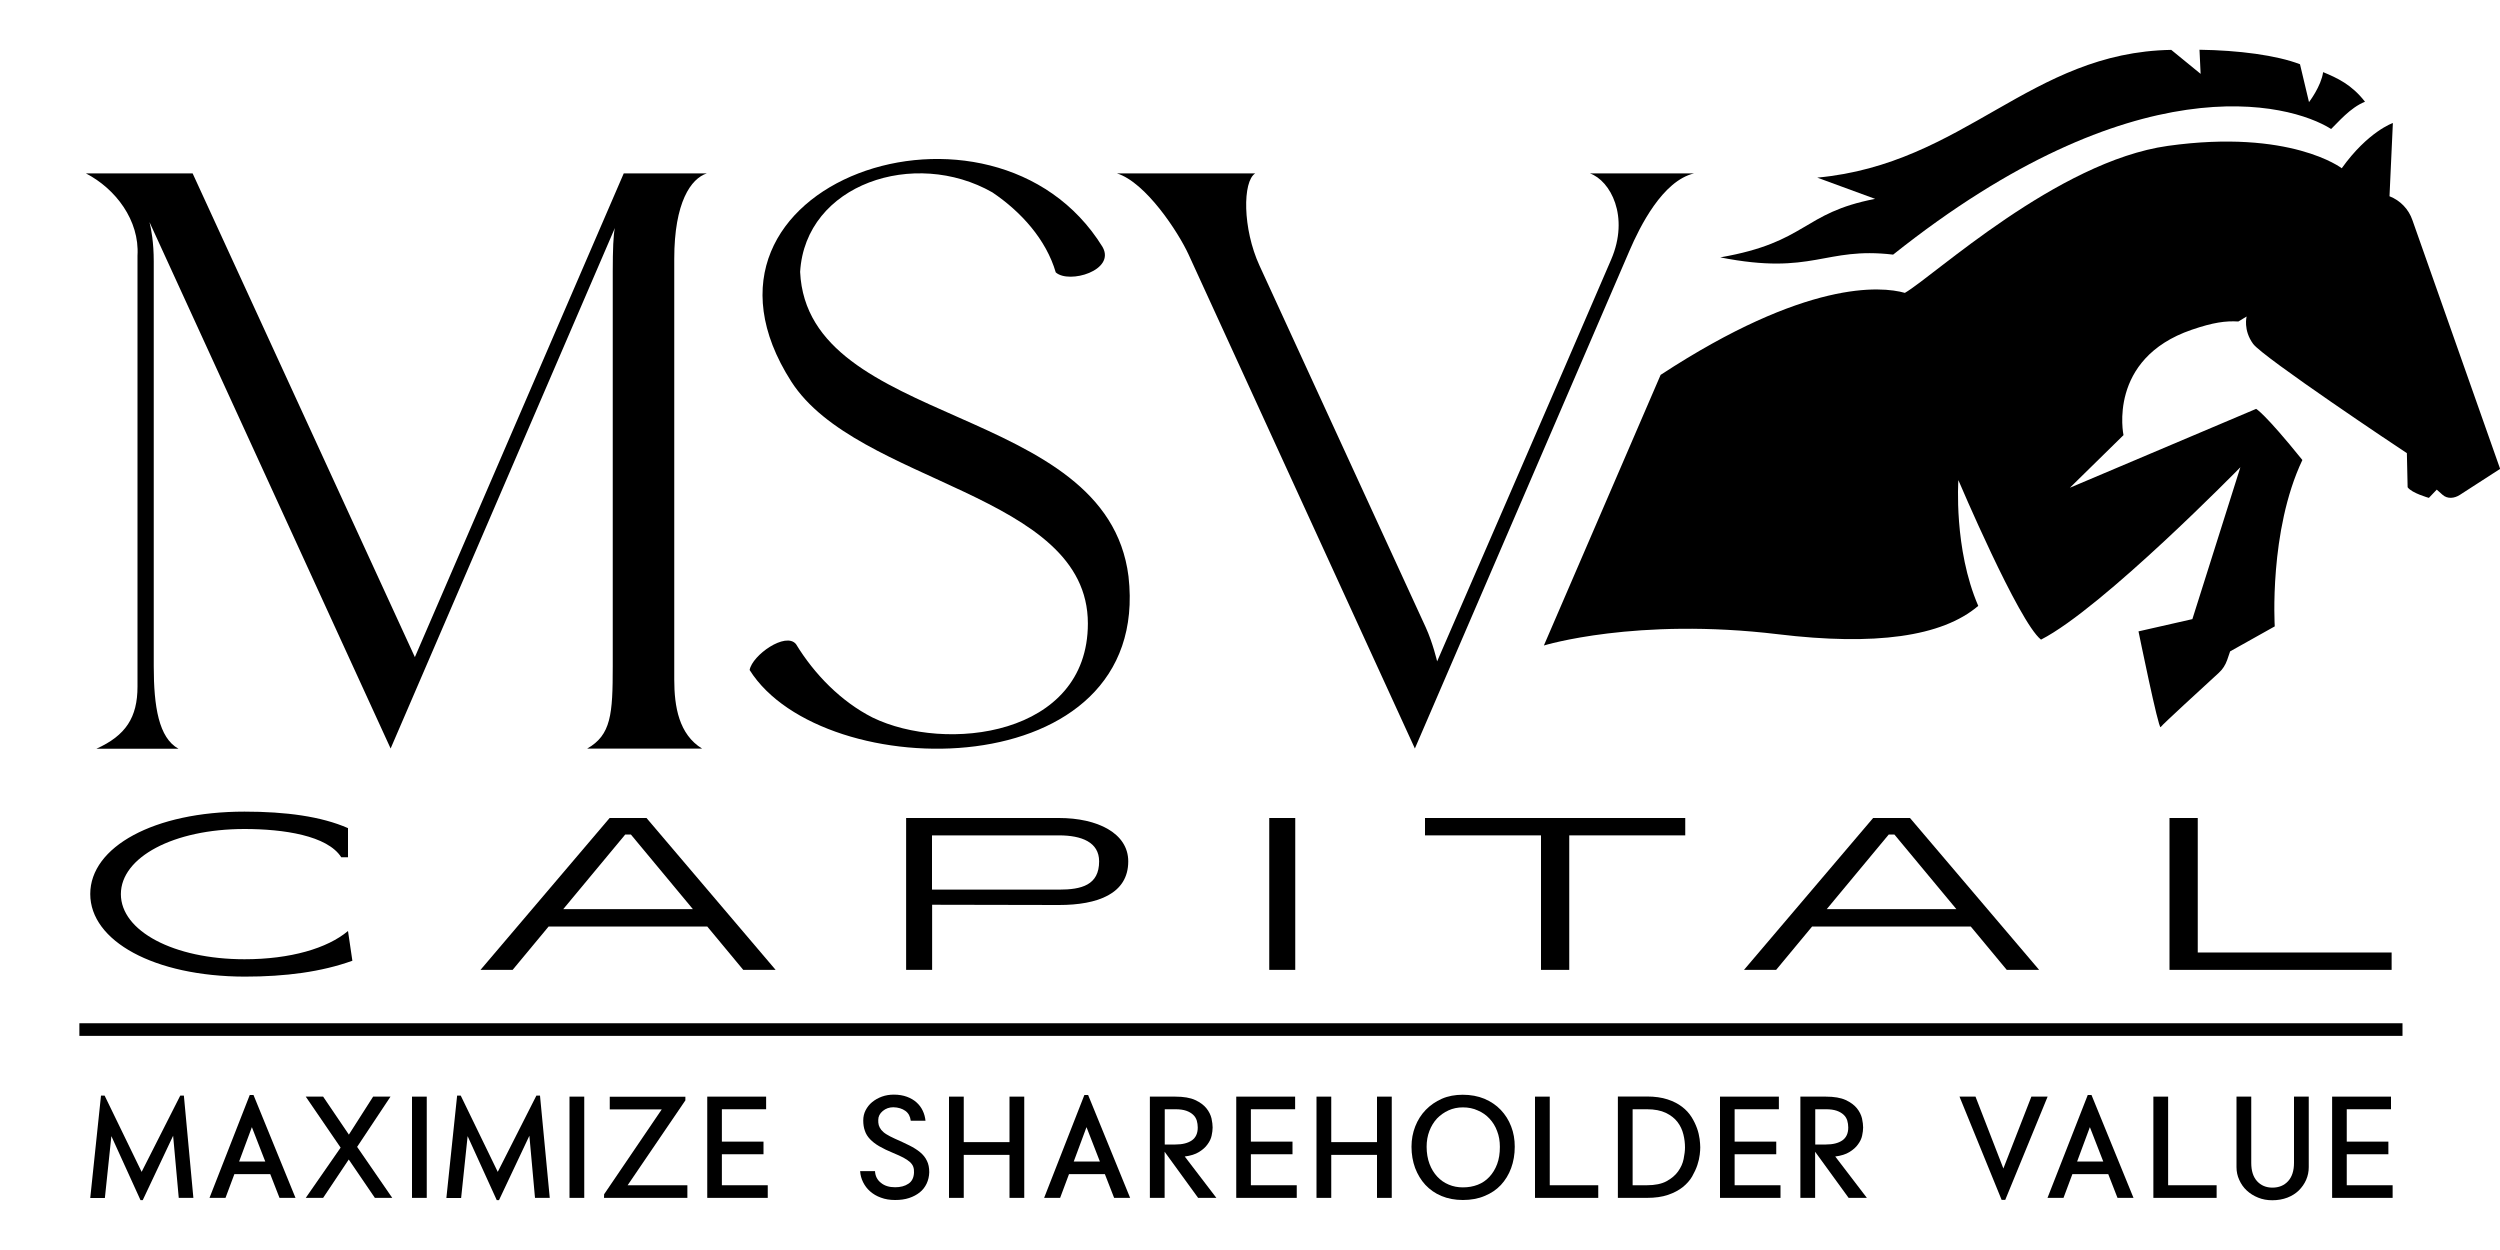 <svg xmlns="http://www.w3.org/2000/svg" xmlns:xlink="http://www.w3.org/1999/xlink" id="Layer_1" x="0px" y="0px" viewBox="0 0 2000 1000" xml:space="preserve"><g>	<g>		<g>			<g>				<g>					<g>						<path d="M72.2,715.2c0-37.7,51-65.9,123.4-65.9c33,0,61.4,3.8,82.8,13.2v23.3H273c-11.1-17.4-46.2-22.6-77.4-22.6       c-56.8,0-98.9,22.6-98.9,52.1c0,29.5,42.2,52.1,98.9,52.1c36.6,0,66.3-8.7,82.8-22.6l3.5,23.8c-24.8,8.9-53.3,12.7-86.2,12.7       C123.2,781.1,72.2,752.8,72.2,715.2z"></path>						<path d="M565.8,741.2H438.9l-28.8,34.7h-25.7l103.3-121.5h29.5l103.3,121.5h-25.9L565.8,741.2z M554.3,727.3l-49.6-59.7h-4.5       l-49.6,59.7H554.3z"></path>						<path d="M724.8,654.4h122.4c30.7,0,55.4,12.1,55.4,34.7c0,26-24.6,34.9-55.4,34.9l-101.5-0.2v52.1h-20.8V654.4z M847.2,711.7       c18,0,32.1-3.6,32.1-22.6c0-15.4-14.1-20.8-32.1-20.8H745.6v43.4H847.2z"></path>						<path d="M1015.4,654.4h20.8v121.5h-20.8V654.4z"></path>						<path d="M1348.2,668.3h-92.8v107.6h-22.6V668.3h-92.8v-13.9h208.2V668.3z"></path>						<path d="M1576.6,741.2h-126.9l-28.8,34.7h-25.7l103.3-121.5h29.5l103.3,121.5h-25.9L1576.6,741.2z M1565.1,727.3l-49.6-59.7       h-4.5l-49.6,59.7H1565.1z"></path>						<path d="M1913.3,762v13.9h-177.7V654.4h22.6V762H1913.3z"></path>					</g>				</g>				<g>					<g>						<path d="M154.7,958.3H143l-4.5-49.7l-24.3,51.5h-1.8l-23.3-51.2l-5.2,49.5H72.2l8.6-81.9h2.9l29.6,61l30.9-61h2.9L154.7,958.3       z"></path>						<path d="M202.8,876l33.6,82.3h-12.8l-7.4-19h-28.7l-7.1,19h-12.8l32.2-82.3H202.8z M212.2,929.2l-10.7-27.5l-10.2,27.5H212.2z       "></path>						<path d="M244.6,958.3l27.9-40.2l-27.9-40.8h13.9l20.6,30.4l19.4-30.4h13.9l-26.7,40.2l28.1,40.8h-13.9L279,927.6l-20.5,30.7       H244.6z"></path>						<path d="M341.4,958.3h-11.8v-81h11.8V958.3z"></path>						<path d="M439.8,958.3H428l-4.5-49.7l-24.3,51.5h-1.8l-23.3-51.2l-5.2,49.5h-11.8l8.6-81.9h2.9l29.6,61l30.9-61h2.9       L439.8,958.3z"></path>						<path d="M467.4,958.3h-11.8v-81h11.8V958.3z"></path>						<path d="M549.9,948.2v10.1h-66.7l0.1-2.9l46.1-67.9h-41.6v-10.1h60.5v2.9l-46.2,67.9H549.9z"></path>						<path d="M614.2,958.3h-48.4v-81h47.1v10.1h-35.4v25.9h33.3v10.1h-33.3v24.8h36.7V958.3z"></path>						<path d="M715.8,910.9c4.3,1.9,8.2,3.7,11.6,5.4c3.4,1.7,6.3,3.5,8.7,5.5c2.4,2,4.2,4.2,5.4,6.8c1.3,2.5,1.9,5.6,1.9,9.2       c-0.1,3.3-0.8,6.3-2.1,9.1c-1.3,2.7-3.1,5.1-5.5,7c-2.4,1.9-5.2,3.4-8.5,4.5c-3.3,1.1-7,1.6-11.2,1.6c-4.2,0-8-0.6-11.4-1.9       c-3.4-1.2-6.2-2.9-8.6-5c-2.4-2.1-4.2-4.5-5.6-7.3c-1.4-2.8-2.2-5.7-2.4-8.9h11.9c0.2,3.9,1.8,7.1,4.8,9.4       c2.9,2.4,6.7,3.5,11.3,3.5c4.2,0,7.8-0.9,10.6-2.8c2.8-1.8,4.3-4.8,4.5-8.8c0.1-1.8-0.1-3.4-0.6-4.8c-0.5-1.4-1.4-2.6-2.7-3.8       c-1.3-1.2-3-2.3-5.2-3.5c-2.2-1.1-4.8-2.4-8.1-3.7c-4.4-1.8-8.1-3.6-11.2-5.4c-3.1-1.8-5.5-3.7-7.4-5.7       c-1.9-2-3.3-4.2-4.1-6.7c-0.9-2.4-1.3-5.2-1.3-8.2c0-3,0.6-5.7,1.9-8.2c1.3-2.5,3-4.7,5.2-6.5c2.2-1.8,4.8-3.3,7.8-4.4       c3-1.1,6.2-1.6,9.6-1.6c3.9,0,7.4,0.6,10.4,1.7c3,1.1,5.6,2.6,7.7,4.5c2.1,1.9,3.8,4.1,5,6.7c1.2,2.5,1.9,5.2,2.2,8h-11.8       c-0.4-3.4-1.8-6.1-4.3-7.9c-2.5-1.8-5.7-2.8-9.6-2.9c-3.3,0-6.1,1-8.5,3c-2.4,2-3.6,4.4-3.6,7.1c-0.1,1.5,0.1,2.9,0.4,4.2       c0.4,1.3,1,2.5,2,3.8c1,1.2,2.3,2.4,4.1,3.5S713.1,909.7,715.8,910.9z"></path>						<path d="M771,958.3h-11.8v-81H771v36.4h36.6v-36.4h11.8v81h-11.8v-34.4H771V958.3z"></path>						<path d="M870.5,876l33.6,82.3h-12.8l-7.4-19h-28.7l-7.1,19h-12.8l32.2-82.3H870.5z M879.9,929.2l-10.7-27.5l-10.2,27.5H879.9z       "></path>						<path d="M919.9,877.3h20.3c6.7,0,12,0.9,15.9,2.7c3.9,1.8,6.9,4,9,6.6c2.1,2.6,3.4,5.3,4.1,8.1c0.6,2.8,0.9,5.3,0.9,7.3       c0,2-0.3,4.1-0.8,6.5c-0.5,2.4-1.6,4.7-3.3,7c-1.6,2.3-3.9,4.3-6.8,6.1c-2.9,1.8-6.7,3-11.4,3.6l25.3,33.1h-14.6l-26.8-36.9       v36.9h-11.8V877.3z M931.7,915.6h8.6c5.6,0,10-1.1,13.2-3.3c3.1-2.2,4.7-5.6,4.7-10.3c0-2-0.3-3.8-0.8-5.6       c-0.6-1.8-1.5-3.3-2.9-4.6c-1.4-1.3-3.2-2.4-5.5-3.2c-2.3-0.8-5.2-1.2-8.6-1.2h-8.6V915.6z"></path>						<path d="M1037.4,958.3h-48.4v-81h47.1v10.1h-35.4v25.9h33.3v10.1h-33.3v24.8h36.7V958.3z"></path>						<path d="M1065,958.3h-11.8v-81h11.8v36.4h36.6v-36.4h11.8v81h-11.8v-34.4H1065V958.3z"></path>						<path d="M1170.3,960c-6.3,0-12.1-1.1-17.1-3.2c-5.1-2.1-9.3-5.1-12.9-8.9c-3.5-3.8-6.2-8.3-8.2-13.5c-1.9-5.2-2.9-10.9-2.9-17       c0-5.8,1-11.2,3-16.3c2-5.1,4.8-9.5,8.4-13.2s7.9-6.7,12.9-8.9c5-2.2,10.6-3.2,16.7-3.2c6.4,0,12.2,1.1,17.3,3.2       c5.1,2.2,9.5,5.1,13.1,8.9s6.4,8.2,8.3,13.2c2,5.1,2.9,10.5,2.9,16.3c0,6.2-1,11.9-2.9,17.1s-4.7,9.7-8.2,13.5       c-3.6,3.8-7.9,6.7-13.1,8.8C1182.7,958.9,1176.8,960,1170.3,960z M1170.3,885.9c-4.2,0-8,0.8-11.5,2.4       c-3.5,1.6-6.6,3.8-9.2,6.5c-2.6,2.8-4.6,6.1-6.1,10c-1.5,3.9-2.2,8.1-2.2,12.6c0,5.1,0.8,9.7,2.3,13.7c1.5,4,3.6,7.4,6.2,10.2       c2.6,2.8,5.6,4.9,9.2,6.4c3.5,1.5,7.3,2.2,11.3,2.2c4.3,0,8.3-0.7,11.9-2.1c3.6-1.4,6.7-3.5,9.3-6.3c2.6-2.8,4.7-6.2,6.2-10.2       c1.5-4,2.2-8.6,2.2-13.8c0-4.6-0.7-8.8-2.2-12.6c-1.4-3.9-3.5-7.2-6.1-10c-2.6-2.8-5.7-5-9.3-6.5       C1178.7,886.7,1174.7,885.9,1170.3,885.9z"></path>						<path d="M1278.5,958.3h-50.5v-81h11.8v70.9h38.8V958.3z"></path>						<path d="M1294.3,958.3v-81.1h23.2c6.4,0,11.9,0.8,16.5,2.3c4.6,1.5,8.5,3.5,11.6,5.9c3.2,2.4,5.7,5.2,7.6,8.2       c1.9,3,3.3,6,4.4,9c1.1,3,1.7,5.9,2.1,8.6c0.3,2.7,0.5,4.9,0.5,6.6c0,1.4-0.1,3.4-0.4,5.9s-0.9,5.3-1.9,8.3       c-1,3-2.4,6-4.2,9.2c-1.8,3.1-4.4,6-7.5,8.5c-3.2,2.5-7.1,4.6-11.8,6.2c-4.7,1.6-10.3,2.4-16.9,2.4H1294.3z M1306.1,948.2       h11.4c6.5,0,11.8-1.1,15.7-3.2c4-2.2,7.1-4.8,9.3-7.9c2.2-3.1,3.7-6.4,4.4-9.9c0.7-3.5,1.1-6.6,1.1-9.2       c0-3.4-0.4-6.9-1.3-10.5c-0.9-3.6-2.4-6.9-4.7-9.9c-2.3-3-5.4-5.4-9.3-7.3c-4-1.9-9-2.9-15.2-2.9h-11.4V948.2z"></path>						<path d="M1424.5,958.3H1376v-81h47.1v10.1h-35.4v25.9h33.3v10.1h-33.3v24.8h36.7V958.3z"></path>						<path d="M1440.3,877.3h20.3c6.7,0,12,0.9,15.9,2.7c3.9,1.8,6.9,4,9,6.6c2.1,2.6,3.4,5.3,4.1,8.1c0.6,2.8,0.9,5.3,0.9,7.3       c0,2-0.3,4.1-0.8,6.5c-0.5,2.4-1.6,4.7-3.3,7c-1.6,2.3-3.9,4.3-6.8,6.1c-2.9,1.8-6.7,3-11.4,3.6l25.3,33.1h-14.6l-26.8-36.9       v36.9h-11.8V877.3z M1452.1,915.6h8.6c5.6,0,10-1.1,13.2-3.3c3.1-2.2,4.7-5.6,4.7-10.3c0-2-0.3-3.8-0.8-5.6       c-0.6-1.8-1.5-3.3-2.9-4.6s-3.2-2.4-5.5-3.2c-2.3-0.8-5.2-1.2-8.6-1.2h-8.6V915.6z"></path>						<path d="M1638.1,877.3l-33.9,82.6h-2.9l-33.7-82.6h12.8l22.3,57.5l22.4-57.5H1638.1z"></path>						<path d="M1673.2,876l33.6,82.3H1694l-7.4-19h-28.7l-7.1,19H1638l32.2-82.3H1673.2z M1682.6,929.2l-10.7-27.5l-10.2,27.5       H1682.6z"></path>						<path d="M1773.2,958.3h-50.5v-81h11.8v70.9h38.8V958.3z"></path>						<path d="M1817.8,960.2c-4.1,0-7.9-0.7-11.3-2.1c-3.5-1.4-6.5-3.3-9.1-5.7c-2.6-2.4-4.6-5.3-6-8.5c-1.5-3.2-2.2-6.6-2.2-10.2       v-56.4h11.8v53c0,6.3,1.5,11.1,4.6,14.6c3.1,3.4,7.2,5.2,12.3,5.2c5.2,0,9.4-1.7,12.6-5.2c3.1-3.4,4.7-8.3,4.7-14.6v-53h11.8       v56.4c0,3.6-0.7,7-2.1,10.2c-1.4,3.2-3.4,6-5.9,8.5c-2.5,2.4-5.5,4.3-9.1,5.7C1826.2,959.5,1822.2,960.2,1817.8,960.2z"></path>						<path d="M1914.1,958.3h-48.4v-81h47.1v10.1h-35.4v25.9h33.3v10.1h-33.3v24.8h36.7V958.3z"></path>					</g>				</g>				<g>					<g>						<g>							<path d="M1235.1,516.4c0,0,73.7-22.7,187.4-9c77.2,9.3,131,2.1,160.1-22.7c-19.8-45.7-15.9-100.6-15.9-100.6        s48.2,113.5,66.1,127.6c49.2-25.1,159.5-137.9,159.5-137.9l-38.4,121.5l-43.1,9.8c0,0,16.1,79,17.7,76.6        c1.3-2,34.2-32.1,46.5-43.4c3.1-2.8,5.3-6.3,6.7-10.2l2.4-7l35.7-20c0,0-4.8-76.4,22.1-133.1c-30.5-37.8-37-40.9-37-40.9        l-149,63.1l42.9-42.1c0,0-13.1-61.1,54.6-84.3c17.2-5.9,27.1-7.2,37.3-6.6l6.6-4c0,0-2.9,10.8,5.2,21.9        c7.6,10.5,118.1,84.3,123,87.4l0.6,27.3c3.3,4.7,17,8.5,17,8.5l6.3-6.6l4.6,4.1c3.9,3.5,9.4,3,13.9,0.1l32.2-20.8        l-70.1-198.8c-3-8.9-9.7-15.9-18.4-19.3l0,0l2.7-58.6c0,0-19.9,6.8-40.9,36.2c0,0-41-31.6-139.1-17.9        c-88.5,12.4-187.4,104.3-210.4,117.6c-19-5.4-79.1-10.5-195.4,65.6L1235.1,516.4z"></path>						</g>						<path d="M1376.2,205.9c70.1-12.2,65.2-35.5,123.9-46.8l-46.3-17C1572,131.1,1624,41.8,1737,39.9l23.5,19.2l-0.9-19.3       c31.1,0.4,61.8,4.4,80.4,11.6l7.2,30.3c0,0,9.7-12.6,11.3-24c11.3,4.7,22.8,9.9,33.5,23.7c-11.9,4.7-21.8,16.8-27.1,21.8       c-33.7-21.3-157.4-53.2-350.4,100.5C1459.5,197.2,1450.6,220.6,1376.2,205.9z"></path>					</g>					<g>						<path d="M539.4,543.6c0,21.7,3.7,43.9,22.3,55.3h-92c19.2-10.9,20.5-27.4,20.5-66c0-78.7,0-231.4,0-315.8       c0-17.3,0.5-29.6,1.7-34.7L312.5,598.8L119.6,177.7c1.4,5.6,3.4,16.4,3.4,31.4c0,68.9,0,206.2,0,323.9c0,32.3,4,57.3,19.8,66       H77.1c23.5-10.6,32.9-25,32.9-49.8V204.5c1.7-28.2-17.5-53.5-41.3-65.8h85.4l177.8,387l167.1-387h66.5       c-12.7,4.1-26.1,23-26.1,68.4C539.4,320.6,539.4,518.4,539.4,543.6z"></path>						<path d="M902.8,461.1c19.2,169.5-244.7,168-303.1,74.9c2.1-11.9,28.9-30.8,37.1-20.7c14.7,24.1,36,45.9,61.2,58.7       c58.2,28.4,172.3,15.3,172.3-75.2c0-104.9-184.4-111.2-237.3-193.6C531.3,146.2,794.8,56.2,882,197.5       c10.8,18.8-26.8,29.9-37.4,20.4c-7.7-26.3-27.7-48.5-50.7-64c-62.2-35.5-149.6-6.8-153.8,63.6       C645.9,342.8,885.3,321.7,902.8,461.1z"></path>						<path d="M1303.7,200.3l-171.8,398.5l-181-395.1c-8.2-17.9-34.3-57.9-57.4-65h110.7c-10.2,6.3-10.2,44.2,3.4,73.8       c32.7,71.3,104.6,227.7,133,289.4c5.7,12.5,9.1,27.2,9.1,27.2s103-237.1,139.2-321.4c14.9-34.6-0.6-63.2-17-69h83.4       C1330,144.6,1311.8,181.5,1303.7,200.3z"></path>					</g>				</g>				<path d="M63.5,818.6H1922v10.1H63.5V818.6z"></path>				<g>					<g>						<g>							<path d="M0,374.3"></path>						</g>					</g>				</g>			</g>		</g>	</g></g></svg>